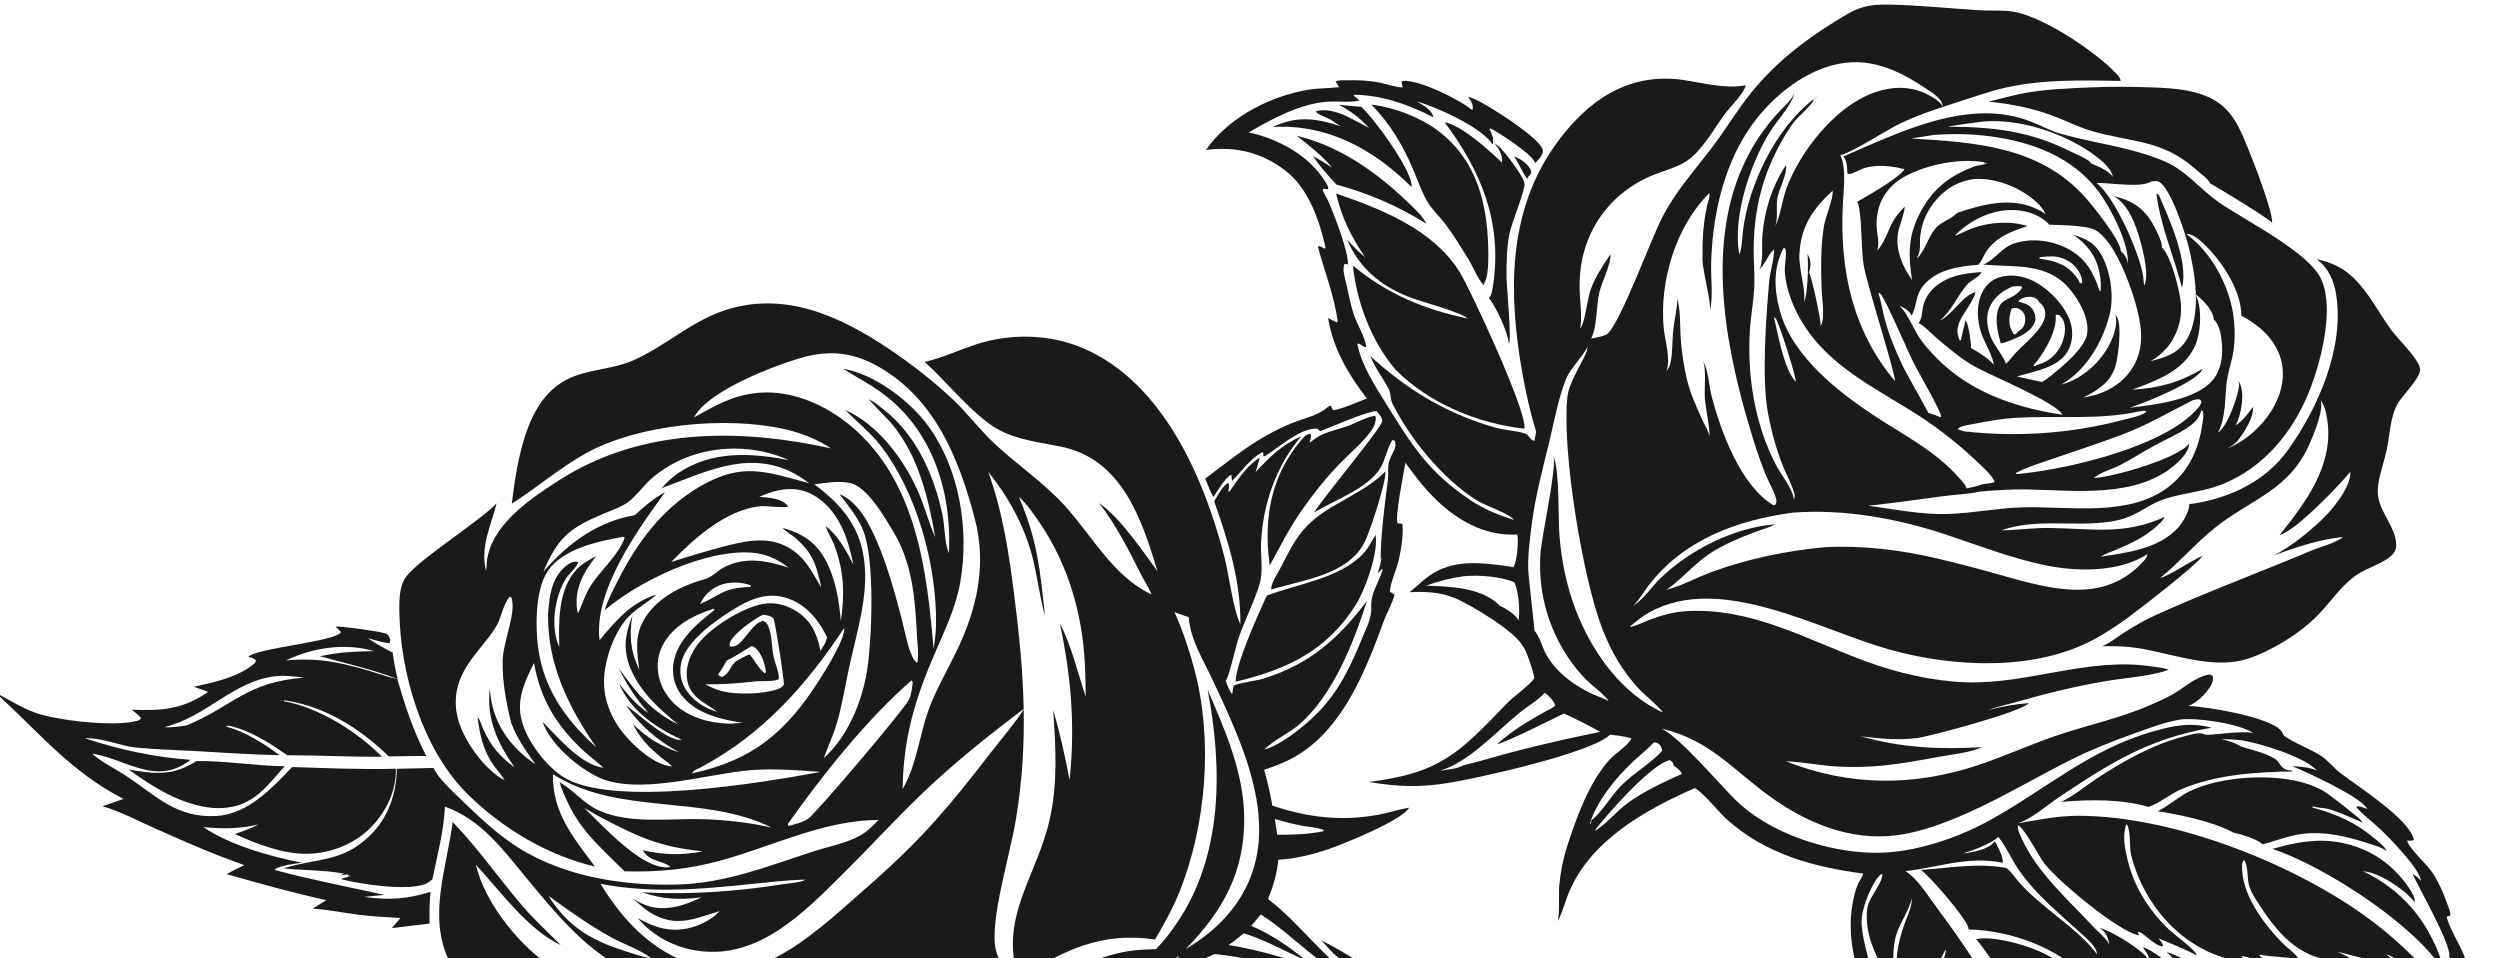 <svg width="634" height="243" viewBox="0 0 634 243" fill="none" xmlns="http://www.w3.org/2000/svg">
<path d="M363.501 29.753C357.454 26.575 350.372 24.103 343.461 24.018L343.289 24.284C343.767 24.654 344.351 25.024 344.689 25.526C342.013 26.078 339.128 25.58 336.406 25.807C329.568 26.377 322.496 30.162 316.698 33.576C324.104 35.233 331.707 39.219 335.907 45.791C336.248 46.325 336.604 46.873 336.847 47.459L336.817 47.841L336.822 48.016L335.668 47.865L335.418 48.254C335.833 49.275 336.458 50.126 336.895 51.122C338.343 54.417 341.985 63.788 341.831 67.056L341.023 66.905C340.261 68.117 341.15 70.784 341.453 72.12C342.03 74.664 342.502 77.328 343.34 79.8C344.23 82.424 346.131 85.306 346.468 87.994C345.604 88.134 344.81 86.847 344.218 87.188C345.351 92.751 348.477 97.491 351.421 102.234C358.032 112.872 362.178 119.699 372.987 126.892C376.397 129.161 380.059 130.643 383.953 131.854C382.49 130.053 376.812 128.34 374.502 126.883C365.926 121.473 357.593 111.346 353.121 102.34C352.542 101.179 352.751 99.847 352.211 98.748C350.808 95.88 348.676 93.384 347.567 90.368C356.97 98.877 366.699 104.828 378.965 108.37C381.504 109.104 384.312 109.186 386.754 109.938C387.754 110.246 388.008 111.587 389.123 111.808L389.572 109.464C388.043 104.565 386.939 99.513 386.043 94.462C382.56 74.742 382.232 54.128 394.233 37.035C402.071 25.876 412.713 18.209 426.825 20.274C432.148 21.053 437.31 22.584 442.72 21.636C442.326 23.622 439.115 26.714 437.833 28.383C434.983 32.085 432.688 36.549 429.204 39.698C426.187 42.422 422.244 43.107 418.607 44.643C416.235 45.644 413.971 47.008 411.94 48.586C404.374 54.455 400.514 63.101 400.587 72.617C400.611 76.021 401.252 79.704 400.786 83.067L400.74 83.366C401.966 81.959 402.52 75.762 403.402 73.39C404.61 70.129 406.474 67.358 408.421 64.497C408.599 67.03 406.202 71.46 405.582 74.171C404.746 77.831 405.123 82.51 403.524 85.871C404.767 85.57 406.342 85.37 407.474 84.796C407.53 84.748 407.585 84.702 407.641 84.653C411.107 81.503 418.541 60.988 421.54 55.122C424.909 48.533 429.876 43.088 434.307 37.222C437.756 32.656 440.693 27.664 444.323 23.238C450.283 15.967 457.382 10.341 465.366 5.454C467.509 4.143 469.745 2.665 472.159 1.917C474.556 1.174 477.203 1.106 479.698 1.175C487.097 1.38 494.523 2.13 501.912 2.598C505.214 2.807 508.684 2.424 511.899 3.233C519.371 5.115 531.504 13.148 536.792 18.773C537.273 19.287 537.698 19.804 537.813 20.517C528.087 20.358 518.149 20.087 508.597 22.231C504.598 23.128 500.647 24.55 496.742 25.798C491.744 27.395 486.888 28.973 482.122 31.207C478.325 32.985 470.007 38.571 466.725 39.347C468.3 42.663 467.495 48.452 467.328 52.069C466.561 68.532 469.777 83.819 480.575 96.658C480.68 94.619 473.431 72.243 472.567 66.919C471.971 63.259 472.215 53.656 471.017 51.165C474.044 49.349 481.007 45.585 482.997 42.918C479.962 42.091 475.922 41.668 472.887 42.591C471.982 42.867 469.613 44.214 468.853 44.14C468.718 44.127 468.613 44.02 468.495 43.959C468.488 42.641 468.408 40.71 467.467 39.685C481.781 33.521 499.418 24.626 515.094 30.859C517.567 31.843 520.009 33.181 522.566 33.908C531.383 36.412 540.185 37.25 548.762 40.837C554.252 43.133 557.69 47.721 562.41 51.091C569.039 55.825 585.736 63.881 588.787 71.071C592.055 78.768 588.456 92.38 585.398 99.779C581.239 109.843 574.104 118.44 563.901 122.678C559.083 124.678 554.085 124.909 549.229 126.461C543.474 128.299 542.154 131.41 534.406 132.404C525.506 133.548 516.275 131.447 507.538 134.484C511.575 134.445 515.595 133.846 519.661 133.889C530.243 134.002 538.795 135.816 548.898 131.098C548.699 131.89 547.905 132.516 547.33 133.077C544.387 135.946 540.579 137.753 536.831 139.337C535.504 139.898 533.981 140.364 532.779 141.16C539.579 140.158 547.581 139.15 552.44 133.725C553.604 132.426 555.28 129.644 555.185 127.835C555.649 127.795 556.109 127.745 556.568 127.67C565.664 126.182 574.498 121.998 580.026 114.392C587.843 103.64 594.65 88.075 592.421 74.541C591.86 71.127 590.414 67.832 587.547 65.777C591.111 66.466 594.051 67.811 596.723 70.348C600.753 74.174 603.167 79.22 606.407 83.651C608.288 86.221 613.008 90.549 613.726 93.391C614.228 95.376 609.344 100.276 608.236 102.059C606.101 105.5 606.073 110.558 605.198 114.44C604.509 117.499 603.258 120.772 603.011 123.897C602.582 129.329 607.672 133.261 607.672 138.221C607.672 139.37 607.257 140.215 606.404 140.964C603.976 143.091 600.395 143.928 597.695 145.766C593.804 148.414 591.188 152.508 587.962 155.848C584.806 159.112 580.901 161.844 576.926 164.004C573.892 165.652 570.513 167.208 567.078 167.748C558.948 169.028 549.96 165.569 541.966 164.323C538.987 163.859 536.12 163.841 533.11 163.895C535.016 163.102 536.775 161.662 538.506 160.539C541.185 158.803 543.916 157.223 546.825 155.91C559.798 150.059 573.241 145.083 586.359 139.545C588.46 138.658 592.55 137.654 594.166 136.182C587.948 136.827 582.27 138.797 576.424 140.919C580.695 139.003 587.38 133.514 590.55 129.994C592.738 127.57 596.228 123.018 596.047 119.642C592.908 123.465 582.231 134.548 578.093 135.714C584.593 127.585 591.536 118.433 590.313 107.349C590.094 105.363 589.658 103.049 588.474 101.42C589.421 103.774 586.885 109.788 585.896 112.127C580.702 124.441 571.053 126.348 561.63 133.912C556.732 137.844 552.656 142.661 547.776 146.608C550.531 145.793 555.311 142.394 558.443 141.016C557.997 142.612 541.767 155.114 539.342 156.856C536.918 158.601 534.396 160.263 531.794 161.733C516.518 170.359 495.394 169.302 479.025 164.685C461.179 159.65 436.296 145.234 418.266 155.298C416.433 156.321 414.866 157.624 413.27 158.975C413.333 158.967 413.399 158.96 413.462 158.951C415.019 158.711 416.552 157.876 418.015 157.303C420.997 156.139 424.233 155.21 427.438 155.004C444.201 153.925 458.396 162.344 473.553 167.852C481.331 170.679 490.124 172.715 498.411 173.022C514.366 173.613 529.707 166.533 545.735 169.02C547.058 169.225 548.741 169.351 549.978 169.843C546.041 171.4 538.841 171.932 534.344 172.682C526.373 174.011 518.744 175.892 510.987 178.126C508.632 178.804 506.434 179.204 504.124 180.103C504.18 180.087 504.236 180.069 504.295 180.054C507.381 179.202 511.314 178.545 514.515 178.298C512.875 180.486 489.601 186.695 486.295 187.152C481.561 187.806 476.646 187.3 471.933 186.727C482.279 189.68 491.956 190.102 502.657 189.474C499.47 190.907 495.199 191.288 491.775 191.921C482.265 193.677 475.141 194.975 465.297 194.347C461.193 194.085 457.03 193.179 452.944 193.082C469.17 199.472 485.54 199.473 501.985 193.922C508.426 191.747 514.651 188.928 521.082 186.696C529.056 183.927 537.207 182.313 544.996 178.928C546.926 178.089 548.891 177.248 550.737 176.227C553.754 174.556 556.972 171.437 560.442 171.057L561.104 171.363C561.362 172.449 561.094 173.186 560.508 174.129C559.275 176.113 557.168 178.145 555.001 179.031C559.648 179.175 575.08 181.755 578.299 185.097C578.699 185.513 578.957 186.037 579.197 186.556C582.144 188.637 585.649 189.77 588.655 191.72C590.432 192.869 591.783 194.684 593.459 195.986C597.827 199.371 611.075 207.699 612.176 212.984C611.591 213.322 611.11 213.195 610.458 213.163C610.758 214.927 615.165 218.99 616.408 220.673C618.3 223.232 619.732 226.635 620.773 229.628C621.017 230.332 621.63 231.567 621.33 232.219L620.498 232.452C620.846 234.891 623.908 239.621 624.891 242.357C626.434 246.667 632.816 272.887 631.579 275.461C630.746 269.977 622.191 260.62 617.756 257.346C615.321 255.545 609.692 251.639 606.616 252.041C606.355 252.075 606.107 252.13 605.857 252.194C604.352 252.57 599.673 250.448 597.911 250.065C598.287 250.75 598.548 251.283 598.621 252.068C598.085 252.519 597.782 252.47 597.103 252.413C595.458 252.274 593.828 251.823 592.159 251.682C590.606 251.551 579.873 251.251 579.065 251.613C579.11 252.265 579.434 252.742 579.751 253.301C578.142 254.309 568.022 251.802 565.824 251.322C565.458 251.242 564.009 250.777 563.713 250.855C563.326 250.956 563.076 251.809 562.612 251.703C560.623 251.245 558.854 249.685 556.823 249.55C556.405 250.464 557.042 251.719 556.61 252.421C553.573 250.85 546.599 246.633 543.916 245.704C542.756 245.302 541.568 245.231 540.356 245.205L540.004 245.47C540.99 250.341 545.421 261.554 544.554 265.846C544.536 265.933 544.519 266.02 544.501 266.107C544.491 266.159 544.474 266.21 544.46 266.261C543.693 265.061 542.533 264.603 541.248 264.141C543.927 267.145 543.16 279.6 542.927 283.673C542.815 285.647 542.896 288.529 542.157 290.371C541.788 290.126 541.443 289.905 541.042 289.713C539.914 293.331 539.74 297.242 538.667 300.909C537.597 304.556 536.343 308.149 534.838 311.639C533.218 315.388 526.37 328.872 523.524 330.792C525.001 327.588 522.308 318.981 521.106 315.717C518.459 308.524 513.122 298.519 506.458 294.33C506.35 295.214 505.922 296.324 505.214 296.915C505.145 296.973 505.072 297.024 505.002 297.078C504.866 295.336 498.742 286.528 497.314 285.212C497.22 285.126 497.046 285.011 496.951 284.945C496.586 285.896 495.798 287.333 494.917 287.884C494.283 285.022 490.584 280.406 489.218 277.276C488.48 275.579 487.605 271.722 486.271 270.618C486.055 271.897 485.344 272.649 484.338 273.375C484.212 273.465 484.087 273.552 483.958 273.639C484.038 273.057 484.017 272.561 483.787 272.011C482.687 269.367 481.028 266.965 479.924 264.292C479.032 262.132 478.419 258.683 477.071 256.853C476.872 256.581 476.643 256.338 476.402 256.103C476.13 257.019 475.371 258 474.518 258.469C474.445 258.507 474.375 258.542 474.302 258.578C474.295 258.493 474.288 258.408 474.281 258.322C474.068 256.252 473.183 254.245 472.647 252.241C470.522 244.316 468.415 237.781 469.756 229.486C470.041 227.729 470.477 225.811 471.184 224.18C471.591 223.247 472.288 222.545 472.487 221.53C459.81 219.886 447.458 216.49 437.773 207.643C435.732 205.779 431.991 201.068 429.817 199.86C417.13 205.439 402.97 213.309 397.619 226.945C396.769 229.105 396.187 231.641 394.996 233.629C395.581 232.266 395.247 226.378 395.438 224.425C395.78 220.971 396.407 217.749 397.487 214.447C399.869 207.151 402.924 198.584 408.094 192.732C409.651 190.969 412.737 189.247 413.755 187.235C411.978 186.722 410.163 186.529 408.338 186.298C403.534 191.015 374.704 197.379 367.096 198.591C363.906 199.098 360.749 199.374 357.52 199.342C354.016 199.307 350.592 198.888 347.144 198.301C365.125 196.043 369.786 191.241 382.041 178.501C384.162 176.298 387.276 174.366 389.102 172.023C389.13 171.019 387.029 164.842 386.399 164.167C386.322 164.086 386.242 164.011 386.165 163.933C384.643 160.342 372.816 153.233 368.842 151.633C365.142 150.145 361.363 149.968 357.444 150.189C359.175 148.863 360.666 147.285 362.449 146.029C368.427 141.824 375.244 142.633 382.09 143.547C382.657 143.623 383.201 143.724 383.755 143.871C384.716 142.531 385.11 137.475 384.828 135.783C384.814 135.701 384.8 135.62 384.782 135.539C377.509 136.005 370.925 132.731 365.581 128.005C362.056 124.889 359.14 121.166 356.406 117.356C356.026 119.864 353.667 131.195 354.441 132.745L354.789 132.74C355.085 132.739 355.336 132.761 355.625 132.836C356.022 135.706 355.183 140.523 354.364 143.326C353.755 145.409 352.706 147.64 352.48 149.791C352.473 149.855 352.431 149.928 352.466 149.984C352.469 149.993 352.821 150.267 352.877 150.311C353.128 150.499 353.392 150.651 353.664 150.808C353.034 153.184 351.724 155.316 350.881 157.62C346.31 170.103 340.583 184.872 328.421 191.894C325.944 193.324 323.3 194.336 320.584 195.211C321.459 198.223 322.094 201.228 322.678 204.306C331.628 207.314 340.175 208.337 349.529 206.623C352.142 206.144 354.73 205.252 357.332 204.824C355.758 207.972 340.436 214.167 336.804 215.377C332.758 216.724 328.464 217.808 324.189 218.016C323.796 221.663 322.946 224.61 321.58 228.008C329.943 234.376 335.79 243.312 344.687 248.999C334.975 245.803 328.2 237.25 319.755 231.911L317.315 234.799C322.45 236.979 327.001 240.121 331.314 243.643C325.998 241.317 320.992 238.402 315.421 236.681C314.165 237.702 312.927 238.759 311.582 239.662C317.681 240.533 332.5 244.28 337.556 247.979C334.96 247.844 331.979 246.769 329.412 246.171C322.378 244.532 315.198 242.617 307.993 241.946L304.189 243.682C310.165 245.714 315.994 247.271 322.26 248.106C332.66 249.493 343.732 249.39 353.654 252.992C346.79 253.555 339.95 254.117 333.059 254.079C359.771 267.578 387.447 276.131 417.235 279.352C423.125 279.989 429.026 280.44 434.934 280.857C440.818 281.273 446.737 281.417 452.432 283.107C464.367 286.648 476.019 294.142 486.41 300.869C488.741 302.378 498.213 308.073 498.669 310.557C498.871 311.641 498.954 312.049 499.832 312.694C500.989 312.161 502.058 307.65 502.692 306.345C502.898 305.92 502.814 305.699 502.772 305.242C501.738 306.491 500.337 307.942 498.954 308.792C497.596 306.696 494.022 304.457 492.005 302.935C480.401 294.179 464.255 283.455 450.046 280.047C445.883 279.048 441.522 278.949 437.272 278.644C432.123 278.274 426.978 277.86 421.843 277.365C395.916 274.864 369.723 268.655 346.961 255.62C355.197 256.819 365.299 260.866 373.6 263.097C392.711 268.233 412.605 270.927 432.381 271.255L432.479 271.375C431.601 270.693 429.274 270.919 428.093 270.836C420.102 270.276 411.901 269.413 403.997 268.088C386.635 265.179 369.204 260.144 353.295 252.529C350.821 251.344 348.311 250.014 346.129 248.333C344.915 247.398 343.541 245.337 342.19 244.888C341.432 244.635 341.087 244.304 340.575 243.696L340.386 243.467C338.434 242.413 336.622 240.158 335.139 238.516C341.109 241.475 346.692 245.351 352.619 248.46C362.139 253.453 372.938 257.031 383.281 259.87C398.204 263.967 413.479 265.894 428.856 267.321C436.561 268.037 445.033 267.733 452.495 269.824C465.15 273.37 482.652 284.887 493.315 292.779C496.394 295.058 505.883 301.498 506.956 304.633C507.858 307.268 506.59 310.845 505.302 313.149C504.476 314.622 503.682 315.904 501.947 316.364C500.355 316.786 499.303 316.598 497.913 315.744C494.029 313.364 490.58 309.991 486.915 307.26C479.123 301.45 470.306 296.069 461.402 292.162C446.211 285.493 429.504 286.495 413.319 284.697C397.678 282.96 382.055 280.07 367.069 275.194C355.751 271.51 344.744 267.061 334.033 261.865C329.383 259.609 324.887 256.661 320.165 254.649C316.56 253.112 312.585 252.942 308.954 251.471C307.517 250.889 306.101 250.23 304.794 249.39C303.432 248.515 301.983 246.808 300.452 246.372L300.14 246.661C301.436 248.796 304.077 250.592 305.73 252.6C311.638 259.778 314.446 268.407 316.077 277.428C310.375 267.297 303.957 263.343 293.784 258.205C288.953 268.702 281.783 275.678 272.018 281.731C274.766 295.073 271.411 301.789 265.703 313.57C264.64 315.765 264.302 318.333 262.993 320.389C261.926 320.026 261.934 318.945 260.727 319.101C255.416 324.099 251.576 331.627 245.482 335.9L245.239 335.746L245.556 332.954C238.761 339.408 231.406 342.402 224.668 347.913C225.162 346.34 225.457 344.851 225.648 343.214C221.938 345.152 218.217 346.906 214.268 348.311C206.508 351.073 200.558 352.301 193.514 357H191.391C192.052 355.634 192.871 354.326 193.631 353.012C182.064 356.38 169.493 357.534 157.723 354.595C168.706 350.707 175.253 345.837 183.834 338.243L177.976 338.296C180.853 335.762 188.177 325.895 188.583 322.167C187.254 321.9 185.165 321.724 184.264 320.634C186.871 318.6 188.469 314.674 190.315 311.969C192.176 309.24 194.16 306.586 196.078 303.897C194.439 303.224 192.978 302.51 191.62 301.356C200.264 297.929 201.443 285.973 209.944 282.454C210.921 282.049 211.668 282.042 212.655 282.441C212.582 283.326 210.087 285.785 209.431 286.595C206.353 290.403 203.051 295.01 200.916 299.432L200.777 299.724C211.937 292.347 223.896 292.745 236.668 291.426C234.331 293.649 231.745 295.67 229.335 297.822C224.507 302.132 219.73 306.641 215.156 311.221C208.169 318.216 201.872 325.982 195.284 333.349C192.287 336.7 188.626 339.641 185.899 343.193C191.619 340.21 200.515 330.204 205.399 325.297C210.153 320.521 214.927 315.78 219.883 311.214C222.045 317.386 222.769 326.135 219.887 332.176C216.155 339.996 202.771 344.294 195.278 347.389C195.88 344.966 196.344 342.489 197.007 340.087C194.826 341.873 192.61 343.59 190.257 345.145C188.292 346.445 185.593 347.745 183.938 349.372C187.725 348.389 190.697 346.639 193.859 344.402L192.599 349.714C193.314 348.071 193.963 346.001 195.15 344.652C194.907 345.959 194.178 347.322 193.667 348.555L201.922 345.71C200.512 346.662 199.144 347.652 197.783 348.671C211.022 343.432 223.809 340.932 234.797 331.164C233.924 332.544 232.687 333.98 232.008 335.436C234.931 333.535 236.681 329.912 237.643 326.678C231.82 334.55 221.407 338.185 212.722 341.922C216.187 339.639 219.584 337.103 221.413 333.245C224.64 326.44 222.874 317.485 220.403 310.717C224.078 307.041 240.179 292.172 244.348 290.88C249.423 289.307 254.823 289.527 259.807 287.304L260.103 287.17C251.672 288.906 243.206 289.937 234.629 290.641C223.138 291.584 215.82 290.543 204.985 295.689C208.609 289.824 212.296 286.605 218.565 283.688C229.191 286.404 243.436 286.245 254.195 284.242C278.918 279.639 286.398 260.816 299.068 242.417C286.953 249.445 281.812 261.538 271.678 270.466C260.605 280.221 248.56 281.22 234.364 281.449C227.311 281.563 220.376 281.484 213.332 281.022C217.718 278.5 222.387 276.782 226.708 274.044C243.228 263.581 264.703 246.417 283.28 241.791C286.574 240.971 289.783 240.764 293.166 240.703C295.124 238.721 296.867 236.408 298.435 234.109C310.191 216.861 310.036 194.742 306.266 174.932C310.674 185.19 315.385 195.813 315.529 207.17C315.706 221.096 310.158 230.959 300.716 240.669C304.513 238.36 307.932 235.827 310.898 232.494C327.165 214.216 316.433 191.417 307.516 172.424C305.257 167.612 301.765 161.915 301.468 156.512C300.256 156.135 299.059 155.674 297.861 155.253C299.891 159.785 301.539 164.688 302.831 169.487C307.692 187.531 305.968 209.205 298.99 226.48C297.323 230.607 295.145 234.412 292.928 238.257C279.317 236.224 269.505 241.003 258.375 248.266C253.086 232.869 263.134 222.004 266.276 207.471C268.245 198.361 267.751 189.318 267.076 180.109C268.853 185.954 270.086 191.791 271.237 197.78C272.714 184.163 271.641 171.442 268.77 158.106C271.833 163.92 273.233 170.482 275.339 176.662C275.296 173.882 275.273 171.089 275.125 168.311C274.442 155.516 270.905 143.264 263.693 132.607C262.161 130.344 260.426 127.835 258.389 126C263.144 137.139 263.769 144.617 265.015 156.277C263.835 151.956 263.247 147.553 262.29 143.189C260.385 134.491 256.211 126.604 250.634 119.706C254.403 130.23 255.891 140.531 257.283 151.552C259.745 171.039 260.88 188.196 257.65 207.693C256.155 216.714 252.031 229.759 252.227 238.268C252.332 242.783 254.59 245.796 257.637 248.877L252.595 252.176C242.62 248.916 223.853 253.648 213.105 254.738C207.035 255.353 200.93 255.586 194.848 256.05C190.652 256.37 186.478 256.954 182.284 257.275C189.995 254.649 199.263 253.563 207.376 252.977C209.929 252.793 220.808 252.441 222.23 251.51C218.667 251.806 214.974 251.387 211.4 251.254C207.105 251.095 202.846 251.286 198.58 251.808C178.974 254.203 163.892 260.988 144.001 253.409C140.199 251.96 137.186 249.485 133.534 247.928L133.28 247.822C139.443 256.44 150.387 259.658 159.936 262.676L174.974 267.278C163.552 266.362 152.153 264.676 140.727 263.605C161.799 270.371 174.452 272.322 196.252 267.202C201.224 266.034 206.361 264.988 211.11 263.081C225.188 257.429 235.528 252.902 251.115 253.248C247.128 256.22 242.78 258.761 238.719 261.65C232.157 266.318 225.691 271.347 218.859 275.611C208.264 282.223 189.58 291.046 177.044 291.173C174.057 291.203 171.159 290.525 168.346 289.572C162.966 287.75 157.724 285.118 152.679 282.514C148.688 280.455 144.465 277.745 140.074 276.768C136.028 275.868 132.182 276.533 128.173 276.046C126.034 275.786 124.091 274.993 122.753 273.243C119.42 268.884 121.54 261.575 120.432 256.414C119.414 251.664 116.013 248.013 113.932 243.736C108.416 232.397 113.296 220.152 114.801 208.471C121.103 214.958 126.271 222.418 132.114 229.303C135.252 233.001 138.775 236.272 142.225 239.666C134.004 235.908 126.72 225.854 120.67 219.269C123.047 229.391 132.259 240.553 140.958 245.935C152.044 252.792 160.988 252.307 173.25 249.375C168.655 248.795 164.35 248.237 160.027 246.461C149.389 242.088 140.605 231.245 133.443 222.587C127.462 215.358 121.993 207.827 112.832 204.58C112.574 210.739 110.895 216.959 109.646 222.991C109.3 223.325 108.922 223.612 108.508 223.858C104.472 226.25 91.304 224.22 86.645 222.991L86.627 222.773C87.4 222.61 88.146 222.451 88.887 222.167L88.631 221.858L88.643 222.693L88.246 221.779C87.595 221.765 87.042 221.864 86.409 222.018L86.178 222.075L87.249 221.567C82.366 220.62 76.907 220.75 71.909 220.226C80.251 217.515 86.665 218.857 93.791 211.919C98.44 207.392 100.551 201.355 100.629 194.969L109.933 194.749C110.944 196.888 113.375 199.359 115.102 201.021C119.494 205.243 124.106 209.833 129.056 213.366C141.168 222.012 156.895 224.659 171.514 224.325C183.875 224.043 194.463 219.751 206.038 215.993C209.909 214.736 214.255 213.94 217.859 212.035C219.87 210.972 221.243 209.554 222.793 207.932C209.079 207.973 196.063 214.542 183.071 218.147C174.717 220.465 167.012 221.214 158.393 220.966C150.334 213.002 145.711 209.344 141.865 198.341C145.485 200.369 147.923 203.736 151.852 205.519C159.785 209.12 170.033 207.46 178.535 207.754C184.312 207.953 190.03 208.602 195.673 209.865C178.33 201.273 157.012 207.002 140.232 196.344C140.082 206.216 145.338 212.238 150.878 219.76C138.886 216.92 127.566 210.177 118.768 201.572C107.13 190.189 101.426 170.642 101.262 154.704C101.235 152.168 101.322 149.187 102.553 146.917C104.852 142.678 120.958 132.757 125.942 127.658C124.476 133.307 121.721 138.925 123.275 144.799C123.387 143.548 123.441 142.246 123.696 141.018C125.468 132.489 134.99 126.116 141.931 121.696C162.662 108.49 187.461 108.583 210.752 113.713C207.089 111.304 203.08 109.742 198.813 108.795C183.969 105.498 161.811 107.556 148.431 115.039C141.955 118.66 136.076 123.73 129.792 127.74C130.677 120.412 131.948 112.106 135.215 105.448C136.903 102.008 139.292 98.924 142.588 96.895C147.98 93.574 154.598 93.961 160.328 91.495C168.471 87.992 175.025 81.672 183.54 78.784C198.82 73.6 213.12 80.149 225.751 88.694C231.397 92.513 236.747 96.674 241.703 101.363C245.328 104.793 248.347 108.818 251.967 112.26C257.782 117.792 264.446 122.151 269.913 128.122C276.777 135.62 282.225 146.064 291.782 150.626L292.041 150.747C291.333 149.027 290.19 147.325 289.345 145.645C286.148 139.288 283.099 133.269 278.758 127.591C284.118 131.336 289.672 139.59 293.54 144.87C289.553 131.592 284.5 116.4 269.01 113.253C263.557 112.145 257.874 111.577 252.94 108.8C246.984 105.448 239.919 96.658 234.499 91.782C238.828 90.806 242.899 88.888 247.097 87.475C255.855 84.526 265.826 84.613 274.395 88.189C294.733 96.675 305.265 120.966 310.429 140.917C311.74 145.982 312.536 153.65 314.437 158.099L314.556 158.372C314.683 147.454 311.532 137.332 307.911 127.153C308.707 125.78 310.11 123.105 311.505 122.451C311.843 123.043 311.581 124.012 311.499 124.673C311.923 124.764 312.244 124.02 312.492 123.662C314.384 120.93 316.606 117.776 319.507 116.049C319.156 117.278 318.818 118.511 318.422 119.726C321.934 115.927 325.162 112.734 329.991 110.657C323.586 118.161 320.211 127.998 319.798 137.824C319.675 140.73 320.22 143.899 319.743 146.742C319.125 150.42 315.393 157.796 314.01 162.068C313.425 163.876 311.602 171.945 310.832 172.636C311.193 173.763 311.643 174.734 312.215 175.769L312.531 175.93C312.609 175.363 312.589 174.124 313.079 173.8C313.909 173.252 318.829 172.593 320.37 172.113C332.154 168.443 339.359 162.023 346.669 152.381C343.301 162.892 338.153 176.09 329.714 183.537C327 185.931 323.005 187.653 320.601 190.088C324.845 189.018 331.01 183.973 334.066 180.872C339.694 175.161 342.608 168.774 345.593 161.463C346.584 159.036 347.879 156.704 347.751 154.008C347.571 150.219 349.721 147.775 350.675 144.371L350.379 144.384L349.411 145.459C349.724 143.967 350.306 142.838 350.309 141.257L350.118 141.953C350.201 135.043 351.093 128.587 351.961 121.764C352.145 120.311 351.88 118.777 352.204 117.341C352.431 116.35 352.971 115.369 353.41 114.459C353.877 113.503 354.061 112.776 353.709 111.765L353.166 111.566C352.208 112.498 351.138 116.934 350.194 118.501C346.88 123.996 338.584 126.678 333.241 129.986C335.517 126.231 350.414 108.459 350.529 106.822C350.595 105.901 349.599 104.853 349.052 104.199L348.794 104.457L348.784 104.21C344.092 105.348 339.293 107.629 334.776 109.359L334.166 108.764C329.834 107.976 322.059 115.419 320.414 115.788L320.362 114.761L319.958 114.741C316.802 116.604 314.975 119.465 312.428 121.979C312.377 121.448 312.32 120.918 312.254 120.388C310.755 121.031 308.686 124.653 307.707 126.057C306.904 124.576 306.296 122.934 305.624 121.386C310.849 117.535 315.69 113.445 321.421 110.301C323.417 109.206 325.484 108.176 327.593 107.317C330.571 106.104 334.093 105.477 336.57 103.358C336.937 103.045 337.082 102.953 337.56 102.881L337.893 103.823L338.35 104.034C341.158 103.395 343.944 102.089 346.63 101.046C341.956 94.994 337.996 88.283 336.815 80.625C337.531 81.07 338.257 81.421 339.022 81.767L339.248 81.453C338.357 74.971 335.92 68.92 334.243 62.668L334.471 62.34L335.918 63.062L336.152 62.758C334.596 55.91 331.893 47.949 326.222 43.471C320.14 38.669 313.505 37.064 305.842 38.022C306.115 37.611 306.401 37.213 306.703 36.824C312.568 29.286 322.37 24.371 331.662 22.777C334.285 22.327 336.915 22.429 339.54 22.103C339.397 21.584 339.018 21.16 338.704 20.731C339.411 20.226 340.622 20.376 341.496 20.355C344.335 20.287 347.205 20.398 349.992 20.978C351.832 21.36 353.838 22.108 355.702 22.177C355.643 21.662 355.528 21.18 355.399 20.679C355.597 20.584 355.636 20.548 355.89 20.528C359.941 20.209 370.312 25.327 373.37 27.934C373.398 27.839 373.433 27.745 373.454 27.648C373.722 26.553 372.883 25.365 372.297 24.514C374.043 25.019 375.558 25.881 377.112 26.803C379.853 28.431 390.506 35.06 391.269 38.058C391.269 38.163 391.279 38.268 391.276 38.373C391.237 39.468 390.028 40.667 389.273 41.362C389.266 41.315 389.266 41.268 389.252 41.223C388.715 39.236 380.184 33.627 378.021 32.587L377.711 32.709C378.32 33.863 378.913 35.15 378.575 36.479C378.561 36.535 378.543 36.59 378.529 36.645C375.924 32.361 364.08 27.009 359.339 25.744C360.025 26.104 360.687 26.529 361.324 26.974C362.3 27.657 363.285 28.526 363.501 29.753ZM455.045 23.738C454.275 26.67 451.126 30.044 449.408 32.62C444.138 40.521 439.223 54.989 441.107 64.56C441.814 62.944 441.773 60.38 442.003 58.575C443.514 46.61 450.321 32.601 459.943 25.122C459.922 25.219 459.904 25.318 459.88 25.414C459.584 26.566 455.748 29.826 454.829 31.105C452.352 34.553 450.349 38.317 448.712 42.229C445.939 48.862 444.73 56.237 444.723 63.406C444.72 66.279 444.984 69.167 444.908 72.035C444.8 75.945 444.013 79.851 443.769 83.762C443.048 95.27 444.995 107.483 450.318 117.796C451.634 120.342 454.515 123.773 454.933 126.526C454.944 126.599 454.958 126.671 454.968 126.744C455.08 126.26 455.181 125.709 455.055 125.217C454.463 122.922 453.063 120.464 452.167 118.224C450.443 113.894 449.22 109.385 448.363 104.807C446.719 96.003 447.865 80.401 448.691 71.119C448.855 69.261 450.133 64.559 449.886 63.245C448.325 64.71 447.722 66.843 446.165 68.364C447.238 66.38 446.733 62.251 446.918 59.932C447.416 53.555 449.363 47.194 452.93 41.858C453.31 43.965 451.251 47.773 450.788 49.991C450.286 52.382 451.084 55.384 450.07 57.587C450.039 57.652 450.004 57.714 449.973 57.778C450.022 57.688 450.07 57.599 450.116 57.508C451.655 54.488 451.896 50.77 453.104 47.584C456.71 38.097 465.649 26.749 475.545 23.379C479.948 21.879 484.522 21.792 488.741 23.909C490.214 24.647 491.866 25.619 492.761 27.043C492.447 25.296 491.016 24.215 489.626 23.258C482.596 18.421 475.145 14.444 466.307 16.186C457.013 18.017 448.391 25.38 443.295 33.123C436.795 43.002 434.168 55.55 433.938 67.244C433.865 70.792 434.492 75.452 433.621 78.838C434.025 76.575 431.806 69.069 431.754 65.795C431.681 61.16 431.911 56.604 432.935 52.069C433.116 51.265 433.625 49.988 433.527 49.211C433.517 49.135 433.503 49.058 433.492 48.982C424.954 57.372 420.816 71.371 421.91 83.089C422.213 86.328 423.784 91.141 422.596 94.141C422.923 93.635 423.38 93.031 423.536 92.445C424.209 89.922 424.031 86.499 424.317 83.841C424.595 81.238 425.285 78.523 425.372 75.923C425.383 75.562 425.233 75.203 425.073 74.886C425.1 74.965 425.128 75.044 425.156 75.123C426.316 78.323 425.982 82.798 426.257 86.221C426.518 89.519 427.009 92.878 427.765 96.099C428.594 99.635 430.183 103.095 431.663 106.405C432.266 107.756 433.318 109.321 433.569 110.757C433.506 107.618 432.67 104.35 432.371 101.205C432.12 98.556 432.869 93.484 431.768 91.263C431.858 91.439 431.942 91.616 432.033 91.794C433.308 94.323 433.37 97.819 434.098 100.591C436.439 109.516 441.47 123.288 449.833 128.181L450.676 127.665L450.21 128.312C450.349 127.803 450.607 127.234 450.478 126.723C449.914 124.489 448.457 122.131 447.597 119.947C445.967 115.822 444.619 111.558 443.375 107.303C436.997 85.513 432.43 59.147 443.884 38.362C445.681 35.101 447.834 32.125 450.272 29.315C451.725 27.638 453.954 25.822 454.972 23.881C454.996 23.834 455.02 23.786 455.045 23.738ZM464.757 48.363C459.713 52.978 456.644 57.476 456.327 64.542C456.16 68.352 458.009 73.498 457.494 76.5C458.5 74.906 458.636 66.556 458.385 64.458C459.228 65.793 459.267 67.127 458.908 68.641C458.849 68.886 458.838 68.904 458.762 69.106C459.417 70.064 461.883 81.337 461.705 82.682C462.9 80.85 462.068 75.991 461.98 73.69C461.782 68.496 461.688 62.54 462.538 57.39C462.97 54.769 464.907 50.713 464.757 48.363ZM476.019 63.52C477.938 61.735 478.788 58.345 480.105 56.061C480.892 54.694 481.931 53.551 483.014 52.413C483.178 53.438 481.596 57.544 481.345 59.027C480.617 63.281 482.443 67.58 484.892 71.009C483.975 65.038 483.815 60.396 486.539 54.768C489.755 48.124 494.318 44.446 501.264 42.013C502.187 41.93 502.919 41.782 503.797 41.473L503.556 41.229L503.239 41.653L503.246 41.157C496.993 40.049 488.894 41.687 483.334 44.617C478.078 47.386 475.476 52.173 475.967 58.122C476.103 59.763 476.663 61.707 476.106 63.294C476.078 63.37 476.05 63.445 476.019 63.52ZM495.743 59.795C495.812 59.773 495.882 59.751 495.952 59.728C497.335 59.26 498.571 58.485 499.937 57.975C504.277 56.357 509.687 55.914 514.181 57.33C510.032 58.704 506.03 60.147 503.549 64.047C502.919 65.036 502.532 66.433 501.616 67.166C496.669 67.539 491.235 68.334 487.811 72.351C485.675 74.856 486.201 77.513 484.787 80.04C484.171 78.713 482.913 78.087 481.659 77.483C481.729 77.551 481.795 77.619 481.864 77.689C484.219 80.136 485.32 83.823 487.403 86.542C496.373 98.255 508.973 103.019 523.071 105.196C521.385 101.992 505.037 95.331 500.811 92.962C497.241 90.959 494.092 88.264 490.991 85.607C489.65 84.457 488.107 82.726 486.543 81.934C486.585 81.885 486.626 81.838 486.661 81.787C487.508 80.634 487.393 78.949 487.72 77.589C488.831 72.984 493.304 70.384 497.666 69.582C499.272 69.287 500.912 69.088 502.543 69.018C501.898 70.303 499.857 71.055 498.857 72.185C496.3 75.076 494.973 78.891 491.89 81.311C495.328 79.732 497.561 75.005 500.965 74.082C500.79 75.941 497.718 79.603 496.91 81.671C496.23 83.408 496.23 84.603 496.976 86.314L497.314 86.307C497.544 84.581 498.146 82.924 498.463 81.204C498.505 81.257 498.554 81.305 498.592 81.362C499.202 82.267 499.979 87.213 499.818 88.275C501.344 88.978 504.619 91.154 505.573 92.486C505.632 90.81 503.18 86.619 502.518 84.666C501.358 81.242 501.093 77.298 502.772 73.993C503.678 72.216 505.117 70.951 507.019 70.335C509.865 69.415 513.098 69.962 515.717 71.296C519.57 73.256 523.698 77.476 525.036 81.659C525.785 84.002 525.67 86.594 524.53 88.794C522.207 93.281 515.895 94.135 511.471 95.479L517.769 96.868C518.455 96.57 519.009 96.153 519.598 95.692C522.454 93.452 528.937 88.223 529.334 84.436C529.742 80.537 527.377 76.367 524.98 73.435C519.27 66.453 511.049 67.858 502.981 67.088C505.862 65.905 507.486 62.899 510.607 61.802C514.885 60.299 520.005 60.884 524.022 62.889C528.819 65.284 530.857 68.898 532.469 73.789L532.692 73.889C532.874 72.448 532.738 70.801 532.469 69.371C531.644 64.948 529.341 62.031 525.774 59.52C528.714 60.483 530.926 61.357 532.619 64.135C535.228 68.423 536.221 75.124 534.967 79.917C533.145 86.872 529.083 93.884 522.723 97.551C523.008 97.467 523.294 97.381 523.573 97.288C528.418 95.698 532.786 91.712 535.04 87.189C536.103 85.059 537.183 81.97 536.413 79.619C536.59 79.911 536.768 80.204 536.925 80.51C538.134 82.861 537.211 90.565 536.388 93.133C535.113 97.106 531.794 99.03 528.317 100.829C529.425 100.628 530.526 100.403 531.606 100.083C535.653 98.888 539.255 96.232 541.272 92.484C544.104 87.227 542.92 81.534 541.331 76.113C539.907 71.25 535.981 60.867 531.383 58.355C528.979 57.077 522.482 57.114 519.65 56.982C519.521 56.762 519.563 56.797 519.392 56.632C516.759 54.117 513.073 53.138 509.517 53.269C504.504 53.454 499.164 56.115 495.743 59.795ZM213.815 93.52C221.837 94.849 230.935 101.776 235.601 108.296C243.353 119.129 245.762 134.191 243.609 147.164C242.526 153.686 239.908 159.135 237.307 165.141C232.074 177.227 229.103 186.823 228.9 200.118C232.472 194.012 233.113 186.539 235.531 179.933C237.343 174.985 240.024 170.368 242.342 165.645C247.696 154.732 250.345 143.436 247.202 131.508C243.207 116.346 237.165 101.287 222.967 93.085C216.716 89.474 210.768 88.689 203.757 90.596C196.768 92.496 180.042 98.905 176.218 105.481C176.138 105.619 176.115 105.677 176.043 105.832C181.58 102.767 185.934 100.15 192.447 99.606C200.979 98.893 209.59 102.782 215.996 108.211C232.354 122.075 235.081 144.504 236.753 164.565C237.094 162.46 237.353 160.397 237.382 158.262C237.586 143.37 232.481 124.655 223.173 112.837C220.6 109.57 217.297 106.986 214.413 104.009C222.908 107.773 229.643 117.045 233.126 125.365C234.623 128.94 235.596 132.708 237.167 136.246C235.492 126.541 232.994 116.051 226.722 108.186C224.75 105.713 222.335 103.637 220.297 101.218C221.66 101.852 223.026 103.001 224.211 103.938C232.435 110.443 236.875 120.508 239.017 130.557C239.642 133.488 239.469 137.47 240.591 140.146C240.611 140.194 240.633 140.241 240.655 140.288C240.888 135.073 240.536 129.843 239.402 124.741C237.152 114.627 231.941 105.603 223.458 99.496C220.398 97.293 216.999 95.539 213.815 93.52ZM540.771 98.811C547.557 98.424 552.649 97.019 558.516 93.568C558.498 93.626 558.491 93.687 558.467 93.742C557.081 96.897 543.446 102.382 540.067 103.409C546.215 102.685 556.586 101.496 560.916 96.653C563.166 94.136 563.696 90.828 563.501 87.555C563.382 85.539 562.999 82.403 561.386 80.988C561.379 80.802 561.386 80.599 561.344 80.415C560.905 78.445 558.404 75.706 556.746 74.63C556.896 74.923 557.039 75.219 557.157 75.527C558.446 78.901 558.115 84.507 556.638 87.759C553.743 94.131 546.811 96.532 540.771 98.811ZM212.909 125.326C217.536 127.138 220.373 132.691 222.261 137.013C225.035 143.367 226.876 150.163 228.639 156.858C229.354 159.572 229.823 162.421 230.769 165.06C231.108 166.004 231.682 167.635 232.62 168.112C233.098 166.131 232.641 163.274 232.538 161.213C232.066 151.756 231.423 142.794 226.374 134.508C224.188 130.923 219.892 123.495 215.723 122.525C212.84 121.855 209.445 122.447 206.536 122.817C213.194 127.852 217.897 133.14 219.105 141.755C220.397 150.96 217.24 160.392 215.331 169.302C214.318 174.032 213.553 178.921 212.176 183.553C211.28 186.57 209.952 189.324 208.897 192.262C215.115 186.74 218.82 177.483 219.986 169.424C221.14 161.455 221.863 142.075 218.941 134.614C217.588 131.159 215.111 128.266 212.909 125.326ZM209.437 133.46C212.551 135.76 214.645 139.791 216.426 143.146C215 136.535 212.964 129.919 206.961 125.965C204.033 124.038 200.77 123.65 197.376 124.36C195.689 124.712 194.109 125.324 192.532 126.004C194.929 126.196 198.14 126.299 199.807 128.3C199.843 128.343 199.877 128.389 199.911 128.434C198.636 128.923 194.354 128.193 192.545 128.402C184.025 129.386 175.967 136.586 170.206 142.531C174.279 141.21 178.358 139.998 182.491 138.878C188.306 137.338 194.532 135.656 200.093 138.933C204.305 141.416 205.905 145.06 208.292 149.02C206.982 143.218 206.237 140.349 201.606 136.325C200.667 135.509 199.209 134.821 198.481 133.861C203.257 135.259 206.746 137.296 209.231 141.803C211.888 146.623 212.757 152.089 213.238 157.496C214.254 150.703 214.044 144.843 211.619 138.362C211.008 136.729 209.911 135.089 209.437 133.46ZM152.056 162.35C156.162 157.418 160.098 152.698 166.496 150.801L166.283 150.987C164.268 152.726 161.91 154.022 159.966 155.847C156.135 159.443 153.698 166.121 153.241 171.323C152.751 176.897 154.894 182.222 158.47 186.427C161.244 189.69 166.037 193.953 170.394 194.387C169.735 193.555 168.649 192.893 167.817 192.209C164.756 189.695 162.301 187.28 160.526 183.651C164.022 187.023 167.565 189.301 172.209 190.783C166.634 187.663 162.418 184.181 158.786 178.896C161.841 181.039 169.29 188.012 172.882 187.671L171.982 187.601L172.841 187.576C166.338 184.546 159.918 180.267 157.037 173.414C159.241 176.165 161.482 178.974 164.506 180.857C161.478 177.426 158.902 173.656 156.974 169.506C161.356 175.697 165.085 180.326 171.993 183.718C167.17 179.779 162.527 175.647 160.01 169.797C157.903 164.896 158.471 160.921 160.386 156.141C159.473 161.149 159.931 165.279 162.122 169.874C161.567 165.496 160.895 161.49 163.171 157.406C166.337 151.722 172.655 148.573 178.669 146.896C180.691 146.333 181.998 144.656 183.86 143.737C189.17 141.117 194.664 142.187 199.987 143.981C197.185 141.825 194.462 140.485 190.885 140.175C179.133 139.155 162.128 147.253 153.37 154.744C154.077 152.206 155.461 149.682 156.644 147.339C161.599 137.525 168.015 128.838 177.675 123.272C188.253 117.177 194.196 119.585 205.185 122.538C203.661 121.391 202.047 120.318 200.314 119.512C189.031 114.266 178.335 119.94 167.782 123.805C169.032 122.377 170.469 120.998 172.047 119.941C180.559 114.242 190.468 114.829 200.04 116.683L199.355 116.384C191.34 112.975 181.742 112.879 173.674 116.174C170.308 117.548 166.594 119.844 164.073 122.46C162.559 124.03 161.12 125.958 159.371 127.261C157.667 128.53 155.497 129.268 153.548 130.078C144.788 133.717 141.604 135.976 137.799 144.967C144.084 137.754 151.413 132.313 161.016 130.624C163.447 128.382 165.749 126.394 168.665 124.81C161.611 134.528 150.506 149.889 152.056 162.35ZM177.544 153.196C183.183 150.705 183.12 149.152 190.396 148.829L190.398 148.409C187.75 147.548 184.916 147.426 182.314 148.513C180.31 149.35 178.361 151.176 177.544 153.196ZM209.725 161.582C209.505 161.116 209.277 160.656 209.029 160.204C206.836 156.212 203.607 152.824 199.121 151.543C195.009 150.368 191.224 151.54 187.618 153.595C182.688 156.404 174.317 162.103 172.848 167.707C172.223 170.091 172.535 172.51 173.791 174.637C175.488 177.511 178.758 179.72 181.968 180.528C178.926 178.314 175.272 176.958 174.357 172.877C173.672 169.821 174.68 166.834 176.329 164.267C179.359 159.55 187.862 154.275 193.363 153.178C196.486 152.555 199.679 153.455 202.292 155.211C205.895 157.631 207.282 160.971 208.059 165.065C208.697 164.009 209.59 162.826 209.725 161.582ZM393.913 115.588C395.585 119.64 395.093 130.542 395.456 135.482C395.923 141.906 397.215 148.34 399.486 154.371C403.485 164.979 411.041 175.845 421.669 180.673C421.439 179.868 416.608 175.761 415.65 174.73C411.403 170.154 408.55 165.151 406.307 159.353C401.416 146.724 396.069 114.526 397.476 100.773C397.943 96.221 402.534 90.365 402.555 88.128C402.555 88.063 402.548 87.998 402.545 87.932C402.099 89.553 398.19 93.451 397.128 96.149C395.208 101.034 394.268 106.3 393.049 111.388C391.31 118.66 389.349 125.711 388.423 133.161C387.959 136.886 387.423 140.81 387.569 144.564C387.656 146.843 389.203 159.391 389.095 159.891C390.342 161.156 391.035 163.841 391.861 165.477C394.17 170.054 398.765 173.556 403.266 175.74C404.732 176.451 406.31 176.914 407.746 177.683C407.801 177.713 407.857 177.744 407.913 177.774C407.498 176.693 403.294 173.447 402.21 172.334C397.211 167.203 393.62 160.616 391.847 153.684C390.753 149.419 390.37 144.919 390.649 140.528C390.941 135.942 394.947 118.213 393.913 115.588ZM137.619 183.047C141.514 187.019 147.202 193.878 153.046 194.722C151.501 193.213 149.619 191.918 148.016 190.428C141.112 184.007 137.091 177.431 135.423 168.14C133.286 172.428 131.192 176.719 132.064 181.666C133.027 187.125 137.953 193.747 142.526 196.835C154.736 205.08 193.703 198.427 208.092 195.757C202.125 195.329 196.181 194.83 190.201 195.331C179.053 196.266 161.33 201.994 151.248 196.887C146.237 194.349 139.406 188.527 137.619 183.047ZM379.686 188.697C383.34 185.365 387.569 182.867 391.861 180.462C392.568 180.067 393.944 179.506 394.418 178.859C394.01 177.714 392.76 176.345 391.739 175.689C390.056 177.604 387.357 179.125 385.354 180.754C379.599 185.435 372.339 193.427 365.153 195.452C366.88 195.166 369.591 195.007 371.082 194.079C375.415 193.089 379.675 191.722 383.981 190.603C391.199 188.726 398.438 187.089 405.746 185.628C405.147 185.066 397.57 181.263 396.567 180.975C393.815 182.267 381.779 188.382 379.686 188.697ZM129.662 183.432C128.399 178.338 127.33 172.737 127.476 167.467C127.614 162.526 131.066 155.229 129.662 151.465L129.264 151.33C127.502 153.344 127.178 156.659 125.772 158.967C123.316 162.997 119.7 166.197 117.504 170.471C115.364 174.637 114.989 178.92 116.466 183.378C118.159 188.49 123.091 195.382 127.993 197.881C127.301 196.596 126.133 195.427 125.28 194.227C122.548 190.387 121.683 186.469 121.105 181.875C121.832 182.699 122.074 183.87 122.527 184.862C124.56 189.311 126.619 191.69 130.486 194.628C126.131 188.261 123.399 182.584 124.193 174.626C124.303 175.666 124.414 176.715 124.604 177.744C125.88 184.681 130.101 189.966 135.802 193.846C133.385 190.441 131.195 187.355 129.662 183.432ZM613.952 223.379C613.674 220.322 605.829 212.348 603.558 210.208C601.596 208.357 599.381 206.747 597.58 204.737L597.897 204.457C598.733 204.515 599.527 204.871 600.311 205.152C599.06 202.239 584.844 195.736 581.28 194.295C583.224 194.411 585.84 194.532 587.579 195.46C584.896 192.068 572.499 188.213 568.019 187.693C566.476 187.514 564.915 187.478 563.361 187.443C565.162 187.88 566.754 188.361 568.367 189.29L567.737 189.158C570.064 189.937 576.428 191.28 577.766 193.234C578.494 194.294 578.971 195.07 580.309 195.291C580.629 195.343 580.946 195.38 581.267 195.416L581.357 195.627C571.763 195.814 562.233 196.397 553.245 200.117C550.361 201.31 547.762 203.685 544.846 204.632C537.799 202.578 529.902 202.753 522.653 203.355L522.914 203.234C525.886 201.834 528.662 199.492 531.4 197.663C538.196 193.121 546.041 188.736 553.994 186.72C555.273 186.396 557.495 185.657 558.742 186.095C558.892 186.148 559.035 186.218 559.185 186.275C560.205 186.674 568.102 185.169 571.384 185.902C568.074 183.52 556.757 181.845 552.719 182.511C548.804 183.157 544.951 184.706 541.213 186.019C535.723 187.946 530.39 190.099 525.171 192.689C511.687 199.383 493.36 211.333 478.276 212.063C467.624 212.579 457.731 208.314 449.196 202.229C439.453 195.283 433.806 187.743 421.453 184.787C421.54 184.837 421.631 184.886 421.721 184.937C426.696 187.79 435.628 198.372 439.961 202.698C448.482 211.207 463.127 216.053 475.002 216.263C479.353 216.34 483.679 215.711 487.891 214.644C493.834 213.14 499.529 210.846 504.887 207.867C519.124 199.948 530.177 189.901 546.285 185.418C551.367 184.003 555.596 183.11 560.832 184.553C544.986 187.283 535.204 193.43 522.085 202.217C518.842 204.387 515.442 207.556 511.739 208.803C516.787 207.935 521.782 206.89 526.927 206.883C550.434 206.856 580.239 218.428 599.248 231.898C609.135 238.904 618.763 248.68 625.141 259.045C625.664 257.086 621.964 245.298 621.156 242.575C621.491 239.179 613.618 225.586 611.81 221.611C612.702 222.119 613.28 222.612 613.952 223.379ZM404.377 210.681C406.648 209.706 410.271 205.467 412.591 203.781C416.792 200.726 421.77 198.401 426.494 196.282C426.215 195.322 425.233 194.738 424.463 194.189C424.456 194.158 424.456 194.126 424.446 194.095C424.226 193.328 424.136 193.191 423.491 192.776C418.896 193.589 407.338 206.739 404.377 210.681ZM163.004 215.614C168.267 216.845 172.945 216.924 178.257 215.905C167.142 214.771 161.632 212.16 151.856 207.006L148.191 204.914C152.764 209.315 162.891 220.56 169.492 219.946C169.761 219.921 169.763 219.91 169.982 219.842C168.15 218.152 164.762 218.699 163.004 215.614ZM182.475 231.06C176.506 232.838 171.816 235.235 165.685 231.882C163.778 230.838 162.194 229.373 160.578 227.938C164.136 230.22 167.392 230.822 171.58 229.904C173.832 229.41 175.824 228.52 177.914 227.577C172.422 228.232 168.107 228.13 162.862 226.287C175.016 226.95 186.772 226.096 198.781 224.204C200.332 223.959 202.99 223.853 204.319 223.083C199.612 223.144 194.946 223.743 190.268 224.219C177.37 225.534 165.18 226.62 152.297 224.14C158.489 234.3 166.577 242.481 178.492 245.368C186.254 247.249 193.413 245.046 200.033 240.955C207.611 236.271 214.223 229.9 220.936 224.078C234.005 212.525 240.771 204.48 251.327 190.777C254.171 187.085 257.277 183.608 259.769 179.657C250.598 186.603 241.775 193.61 233.471 201.604C226.793 208.032 220.518 214.915 213.931 221.449C203.987 231.315 192.513 243.26 177.163 241.151C171.182 240.33 165.633 237.463 161.725 232.827C166.139 235.332 170.246 236.577 175.332 235.217C177.8 234.556 180.772 233.023 182.475 231.06ZM547.135 237.701L547.417 238.003C547.936 238.681 548.438 239.122 548.549 239.983C546.606 240.195 543.202 235.98 542.147 236.33L542.436 237.175C537.517 236.518 521.74 223.3 518.501 219.038C516.947 216.996 513.634 210.378 511.788 209.263C511.46 210.156 512.408 212.014 512.808 212.878C516.759 221.455 524.705 228.38 531.038 235.194C532.083 236.319 534.316 238.145 534.894 239.481C534.626 237.601 534.072 236.489 532.536 235.319C535.688 236.189 543.362 240.879 545.055 243.589C545.038 242.09 544.083 241.412 543.425 240.197C546.167 241.042 549.19 243.968 551.772 245.438C551.813 244.183 551.287 243.261 550.458 242.363C550.131 242.01 549.786 241.685 549.406 241.389C553.182 242.571 557.415 245.614 561.118 246.19L561.386 246.01L561.086 245.446C562.793 245.614 570.527 247.941 572.136 248.656C571.833 247.111 570.377 245.92 569.133 245.071C568.959 244.951 568.789 244.85 568.6 244.746C572.561 245.191 576.515 245.832 580.333 246.991C579.709 245.587 578.33 244.986 577.017 244.369C579.479 244.992 586.102 247.656 588.167 247.026C588.063 246.524 587.798 246.427 587.411 246.107C588.965 246.185 590.669 246.898 592.243 247.173L591.944 246.957L592.208 246.891L591.665 246.081L591.898 245.847C594.891 246.16 597.918 246.402 600.868 247.006C600.611 246.018 599.597 245.339 598.83 244.742C602.704 245.75 611.517 247.363 614.308 250.107C614.224 249.807 614.141 249.499 613.98 249.227C612.73 247.073 607.679 242.623 605.202 242.057C606.417 243.097 609.072 244.913 609.643 246.348C607.717 245.959 605.655 244.846 603.732 244.256C600.137 243.152 596.434 242.331 592.8 241.356C594.257 242.079 596.995 243.174 597.726 244.602C594.156 243.641 590.48 243.822 586.917 242.529C580.734 240.285 576.484 234.952 573.049 229.594C571.92 227.837 570.677 226.105 570.245 224.025C569.935 222.554 570.064 219.066 569.06 218.079C568.897 218.346 568.667 218.653 568.621 218.974C568.611 219.062 568.618 219.151 568.611 219.24C568.189 226.427 573.934 234.121 578.696 239.019C579.953 240.315 581.995 241.685 582.956 243.154C582.984 243.199 583.012 243.245 583.04 243.291C579.828 242.616 576.4 242.75 573.129 242.106L573.028 242.358C573.561 242.834 574.369 243.377 574.679 244.016C572.432 243.961 570.541 242.536 568.398 242.484C568.747 242.928 569.043 243.326 569.28 243.841C567.977 244.152 565.636 243.354 564.33 242.971C552.346 239.465 543.557 228.951 540.492 217.014C539.886 214.645 540.492 211.062 539.374 209.006L539.154 209.213C538.283 212.158 538.799 214.725 539.457 217.66C541.035 224.673 544.944 230.923 550.159 235.827C551.455 237.043 556.52 240.74 556.962 241.991C557.004 242.101 557.032 242.214 557.067 242.326C555.743 241.395 549.236 238.702 547.417 238.003L547.135 237.701ZM493.409 240.793C489.772 247.363 488.441 254.229 489.563 261.703C489.835 263.526 490.632 265.753 490.315 267.565L490.274 267.818C490.239 268.011 490.197 268.204 490.155 268.396C490.392 265.055 482.356 256.61 481.255 249.632C480.405 244.258 481.164 239.257 483.024 234.197C483.787 232.118 484.888 229.96 484.839 227.719C484.115 231.211 481.509 234.331 480.656 237.943C479.618 242.342 480.589 246.622 479.837 250.793C479.645 249.411 478.68 247.892 478.029 246.659C475.329 241.545 472.957 236.768 473.487 230.764C473.758 227.68 476.953 224.862 477.423 221.753L477.019 221.698C474.866 223.432 472.462 229.713 472.173 232.485C472.149 232.721 472.138 232.957 472.125 233.193L472.111 233.418C471.94 236.389 473.664 242.865 474.601 245.713C475.176 247.462 475.97 247.361 476.28 249.692L476.587 249.994C476.789 249.071 477.217 247.901 476.918 246.986C477.343 247.468 477.698 247.983 477.942 248.582C479.513 252.435 480.283 256.542 481.997 260.369C482.673 261.879 484.129 263.854 483.948 265.543C483.934 265.655 483.913 265.765 483.895 265.876C484.397 263.54 484.164 262.082 483.136 259.937C486.619 262.495 493.008 274.836 493.75 279.122C493.823 279.542 493.823 279.96 493.788 280.384C494.402 278.971 494.182 277.899 493.621 276.498C493.325 275.767 493.001 275.044 492.642 274.341C494.119 275.46 494.353 277.058 495.569 278.21L495.774 278.166L495.562 276.578C497.126 277.389 504.455 286.868 506.883 289.117L507.214 288.482C509.558 289.407 510.764 293.648 512.864 295.144L513.105 294.629C515.783 295.252 518.692 301.671 520.8 303.687C520.824 303.235 520.859 302.707 520.695 302.281C520.389 301.498 519.671 300.683 519.211 299.972C517.759 297.715 516.201 294.798 515.745 292.138C515.216 289.049 517.981 283.522 516.769 281.291C516.818 283.546 515.533 286.089 515.038 288.315C514.717 289.753 514.616 291.265 514.376 292.724C513.944 292.611 513.512 292.52 513.143 292.258C513.07 292.205 513 292.143 512.923 292.096C511.366 291.165 510.607 289.025 509.377 287.726C508.161 286.441 506.312 285.553 505.458 283.98C498.641 271.429 508.05 264.165 506.942 259.316C506.639 262.055 502.818 267.935 501.933 271.833C500.992 275.981 502.64 278.792 502.159 282.036C502.145 282.108 502.132 282.179 502.118 282.251C501.916 280.746 497.815 275.71 496.739 274.008C496.53 274.239 496.318 274.464 496.102 274.688L494.945 271.116C494.771 271.713 494.663 272.334 494.534 272.942C493.74 271.949 493.29 270.593 492.806 269.425C490.106 262.886 489.573 255.552 491.141 248.645C491.524 246.948 493.677 241.94 493.409 240.793ZM508.782 220.114C509.935 220.94 510.962 222.499 511.899 223.583C517.525 230.094 527.202 235.62 531.811 242.022C531.72 239.967 528.718 237.603 527.223 236.234C522.026 231.472 516.477 226.951 512.352 221.173C510.339 218.353 508.89 214.944 506.817 212.254C504.664 214.106 500.487 215.583 497.777 216.469C500.097 216.167 504.33 215.458 505.782 213.441C505.824 213.387 505.845 213.324 505.876 213.265C506.594 214.6 508.067 217.333 507.918 218.817C499.132 216.988 491.657 219.964 483.206 220.923C486.292 222.797 488.894 227.119 491.047 230.012C498.063 239.449 504.974 249.635 510.105 260.247C512.972 266.176 515.236 272.367 517.689 278.473C519.849 283.848 522.266 288.967 523.642 294.622C525.551 302.456 526.607 310.394 525.952 318.442L526.513 318.229L526.098 318.809L526.088 318.808L526.126 318.586C527.673 317.963 528.829 314.968 529.432 313.5C529.543 313.232 529.547 313.033 529.508 312.751L529.731 312.107C530.362 308.565 532.48 304.825 533.574 301.353C534.849 297.297 539.064 278.131 537.447 274.055C538.524 275.911 538.963 277.244 538.451 279.352C538.576 279.054 538.698 278.756 538.809 278.452C539.931 275.352 536.127 253.716 534.584 250.454C534.699 250.511 534.81 250.569 534.922 250.633L535.092 250.737C536.43 251.529 537.433 252.918 538.44 254.086C538.534 253.413 538.371 252.94 538.113 252.328C537.36 250.536 535.138 245.553 533.372 244.819L533.87 245.657L533.762 245.95L532.24 245.163C532.832 246.086 533.612 247.03 533.734 248.143C532.894 247.488 532.037 247.268 531.027 246.992C531.654 247.764 532.288 248.538 532.877 249.342C534.229 251.188 534.608 252.944 534.253 255.21C534.215 253.467 530.379 249.317 529.09 247.953C521.716 240.166 509.726 235.971 499.205 235.701C499.223 235.51 499.237 235.462 499.181 235.25C498.474 232.615 489.514 222.365 487.152 220.607C494.642 220.113 501.264 218.777 508.782 220.114ZM139.178 227.236C139.541 227.982 140.071 228.686 140.561 229.354C145.317 235.842 150.978 238.785 158.487 241.184C160.698 241.89 162.971 242.709 165.265 243.069C162.349 240.797 158.028 239.413 154.745 237.57C149.345 234.539 144.172 230.889 139.178 227.236ZM296.288 253.121L295.976 253.975C296.59 255.535 303.533 258.641 305.241 259.593C305.023 259.323 304.8 259.06 304.563 258.807C302.899 257.036 298.681 253.188 296.288 253.121ZM297.896 249.703C297.804 250.126 297.751 250.549 297.693 250.978C299.472 252.681 301.471 254.161 303.277 255.848C305.064 257.518 306.648 259.376 308.429 261.053C307.357 257.869 302.092 251.139 299.009 249.648C298.503 249.403 298.401 249.53 297.896 249.703ZM248.795 329.467C250.838 326.671 252.853 323.852 254.711 320.928C257.456 316.607 259.937 310.565 263.825 307.28C263.45 308.946 263.131 310.359 263.217 312.087C263.832 311.382 264.048 309.906 264.443 308.983C267.159 302.624 269.863 295.923 269.395 288.864C269.284 287.204 268.961 285.557 268.612 283.932C267.999 293.645 268.149 299.839 261.758 307.915L262.727 302.788C261.422 305.352 260.362 308.03 258.974 310.551C256.402 315.221 253.476 319.65 250.963 324.366C252.018 320.661 252.541 316.936 253.238 313.159C250.579 317.478 248.26 322.324 244.137 325.501C249.003 317.319 248.545 308.43 246.291 299.45C245.511 296.343 244.515 293.209 243.098 290.331C245.477 301.319 249.129 314.868 242.554 325.117C239.85 329.332 235.556 331.852 232.682 335.766C238.756 334.168 247.262 325.145 250.937 320.241L248.795 329.467ZM196.135 312.161C198.813 307.785 202.238 303.855 205.03 299.531C202.657 301.814 192.753 313.378 192.456 316.08C192.45 316.139 192.46 316.199 192.461 316.259C193.876 316.116 195.48 314.744 196.703 313.989C193.899 319.16 191.754 324.539 189.352 329.892C191.92 328.895 196.211 325.959 198.675 324.324C196.487 324.529 194.242 325.811 192.267 326.715C193.723 322.007 195.948 317.152 198.516 312.951C200.714 311.908 203.187 310.951 205.556 310.387C207.317 309.968 209.231 309.837 210.907 309.149C207.611 308.174 199.266 311.098 196.135 312.161ZM502.818 30.835C499.857 31.239 496.868 31.579 493.928 32.112C505.713 32.212 514.731 33.189 525.394 38.552C526.774 39.245 529.15 40.125 530.177 41.209C530.257 41.291 530.31 41.395 530.376 41.488C532.027 42.142 534.852 43.319 535.824 44.876C535.382 42.437 532.281 40.114 530.299 38.74C522.841 33.566 511.945 30.008 502.818 30.835ZM490.228 34.243L484.672 35.129C500.85 36.074 517.354 37.11 528.888 50.135C530.871 52.372 537.775 60.949 537.841 63.654C538.667 64.388 539.551 65.672 539.593 66.823C539.607 67.126 539.604 67.069 539.576 67.32C540.279 62.333 535.221 52.582 532.187 48.563C525.569 39.798 515.47 36.039 504.887 34.592C500.027 33.928 495.116 33.864 490.228 34.243ZM500.714 45.4C496.425 45.944 493.026 48.04 490.375 51.468C488.33 54.112 487.01 57.433 486.919 60.794C486.884 62.138 487.03 63.43 486.48 64.688C486.355 64.98 486.236 65.273 486.104 65.563C488.333 63.482 488.852 60.223 490.859 57.898C492.325 56.196 494.907 55.549 496.314 53.991C502.839 51.804 510.07 49.838 516.63 53.06C517.337 53.408 518.163 53.739 518.678 54.352C518.239 52.388 515.059 49.999 513.456 48.978C509.802 46.643 505.082 45.113 500.714 45.4ZM545.595 46.019C543.035 47.738 534.953 46.31 531.658 46.396C536.319 49.904 542.718 64.412 543.512 70.159C543.617 70.916 543.693 71.675 543.756 72.435C545.087 70.045 543.544 63.782 542.809 61.182C541.624 57.009 539.945 52.055 536.026 49.706C540.471 50.805 543.383 52.485 545.804 56.554C546.536 57.777 548.473 61.416 548.243 62.756C550.531 64.711 552.834 73.835 553.081 77.01C553.395 81.024 552.148 85.155 549.497 88.211C548.333 89.551 546.905 90.795 545.31 91.591C549.02 90.711 552.343 89.659 554.475 86.225C558.411 79.883 556.711 69.41 555.032 62.55C554.203 59.171 550.507 47.677 547.466 46.072C547.003 45.828 546.125 45.961 545.595 46.019ZM554.447 59.344C560.585 63.777 565.1 71.963 566.287 79.374C566.862 82.968 566.901 87.014 566.113 90.57C565.664 92.588 565.002 94.586 564.73 96.637C564.166 100.888 564.556 105.804 562.49 109.687C564.915 108.031 567.235 101.25 567.761 98.38C567.876 97.742 567.858 97.214 567.674 96.587C569.133 98.897 568.66 102.331 568.067 104.887C567.838 105.896 567.454 106.886 567.012 107.822C568.9 106.649 570.213 104.737 571.509 102.972L571.356 103.349C571.575 105.92 568.921 110.005 567.378 111.856C566.664 112.712 565.775 113.213 564.81 113.742C570.137 111.661 575.153 106.725 577.452 101.525C579.124 97.74 579.514 93.583 577.95 89.694C576.184 85.297 572.505 82.196 568.402 80.048C568.416 73.932 563.793 66.767 559.637 62.593C558.474 61.425 556.339 59.314 554.625 59.333C554.565 59.334 554.506 59.34 554.447 59.344ZM452.401 62.753C449.576 67.877 449.896 73.617 451.467 79.132C454.717 90.55 466.418 99.624 475.887 105.793C483.199 110.556 490.726 114.346 496.641 121C497.255 121.691 498.589 122.962 498.707 123.848C500.073 123.557 501.522 123.339 502.804 122.779C503.748 122.659 504.758 122.604 505.664 122.311L505.615 122.303L505.852 122.106C504.786 120.073 502.759 118.379 501.107 116.819C496.749 112.704 491.758 108.752 486.727 105.488C478.022 99.843 468.32 95.204 461.263 87.395C456.86 82.528 453.254 75.924 452.655 69.289C452.484 67.39 453.066 65.384 452.871 63.519C452.836 63.171 452.655 62.977 452.401 62.753ZM517.351 65.233L517.121 65.573C520.904 66.107 524.064 66.917 526.513 70.176C526.871 70.65 527.335 71.248 527.425 71.84L528.024 71.793C528.157 70.459 527.359 68.904 526.516 67.897C525.147 66.262 523.053 65.215 520.939 65.047C519.734 64.952 518.546 65.085 517.351 65.233ZM510.349 72.67C507.754 73.789 505.563 75.432 504.472 78.149C503.459 80.685 504.044 83.659 505.127 86.074C505.803 87.575 508.614 91.177 508.687 92.271C509.677 91.396 510.36 90.364 511.255 89.412C513.54 86.985 518.295 83.385 518.671 79.953C518.769 79.042 518.476 78.028 517.884 77.323C517.678 77.081 517.417 76.883 517.163 76.7C516.811 76.032 516.602 75.721 515.836 75.447C514.857 75.094 513.498 75.281 512.596 75.79C512.199 76.015 512.018 76.063 511.847 76.496C513.376 76.911 514.738 77.202 515.595 78.668C516.114 79.557 516.358 80.624 516.034 81.626C515.449 83.432 513.568 84.67 511.938 85.43C510.589 86.058 508.872 86.813 507.416 87.097C506.576 84.223 505.629 80.309 507.148 77.492C508.217 75.506 511.07 75.795 512.836 72.927L512.568 72.584C511.805 72.551 511.105 72.553 510.349 72.67ZM476.329 74.219L476.392 74.402C477.116 76.64 477.433 79.027 478.064 81.301C479.147 85.215 480.788 89.096 482.505 92.772C483.171 94.201 488.978 104.417 488.992 104.664C490.072 105.029 491.144 105.394 492.2 105.83C492.21 105.713 492.221 105.596 492.228 105.478C492.263 104.408 486.376 94.11 485.505 92.423C483.843 89.199 478.409 76.383 476.994 74.636C476.785 74.38 476.625 74.32 476.329 74.219ZM510.13 78.248C509.527 80.12 509.241 82.093 510.192 83.908C510.342 84.193 510.509 84.467 510.684 84.739L511.217 84.775L511.683 84.138C512.624 83.591 513.233 83.032 513.495 81.922C513.718 80.989 513.603 79.921 513.024 79.133C512.652 78.626 512.105 78.374 511.551 78.116C511.053 78.115 510.617 78.122 510.13 78.248ZM521.312 79.797C521.733 83.64 518.814 88.772 516.501 91.68C516.236 92.015 515.961 92.342 515.686 92.668L515.923 92.899L516.731 92.501C519.284 91.799 521.165 90.297 522.458 87.979C523.478 86.151 524.064 83.629 523.398 81.583C523.172 80.895 522.695 80.387 522.21 79.871L521.312 79.797ZM449.827 80.415C451.021 84.893 452.258 93.391 455.418 96.848C455.501 95.478 451.105 81.632 450.339 80.829C450.102 80.585 450.112 80.612 449.827 80.415ZM556.102 101.491C550.047 104.541 544.387 107.893 538.001 110.283C532.288 112.42 526.467 114.31 520.702 116.311C517.598 117.389 514.174 118.391 511.265 119.92L511.21 120.189L512.411 120.137C524.583 118.925 549.612 113.174 557.669 103.161C557.969 102.791 558.174 102.419 558.303 101.961C558.157 101.633 558.185 101.432 557.822 101.308C557.335 101.139 556.603 101.381 556.102 101.491ZM558.279 103.97C557.774 106.27 556.21 107.515 554.304 108.736C551.747 110.374 548.891 111.624 546.222 113.075C543.38 114.622 540.649 116.39 537.785 117.892C535.88 118.89 532.459 119.812 531.034 121.244C535.981 120.94 551.876 116.418 555.13 112.592C555.151 112.565 555.172 112.536 555.192 112.509C555.126 114.356 553.346 116.296 552.04 117.483C542.119 126.513 526.189 124.337 514.021 124.117C510.067 124.046 506.131 124.316 502.194 124.661C499.101 125.298 495.816 125.43 492.681 125.844C486.382 126.678 480.112 127.586 473.793 128.259C480.464 129.139 487.138 130.542 493.893 130.345C500.254 130.161 506.549 128.833 512.923 128.661C524.806 128.34 539.914 131.24 550.03 123.41C555.579 119.118 557.906 112.951 558.707 106.193C558.791 105.497 558.819 104.982 558.61 104.307L558.279 103.97ZM542.749 104.28C532.567 106.591 521.838 105.358 511.499 105.938C507.918 106.138 504.497 106.719 500.985 107.422C499.592 107.701 497.909 107.824 496.683 108.557L496.575 108.905L498.094 109.397C511.596 110.883 525.14 109.978 538.29 106.512C539.952 106.074 542.969 105.553 544.289 104.442C544.324 104.411 544.359 104.378 544.394 104.346C543.874 104.051 543.317 104.208 542.749 104.28ZM454.662 130.001C440.463 131.934 426.884 136.86 417.907 148.704C416.723 150.268 415.636 152.307 414.155 153.578C414.239 153.529 414.319 153.482 414.403 153.432C416.98 151.848 418.914 148.7 421.119 146.594C428.668 139.389 439.731 133.779 450.192 132.962C450.137 132.992 450.081 133.023 450.022 133.052C448.475 133.853 446.702 134.308 445.068 134.924C441.166 136.393 437.213 138.048 433.698 140.322C429.626 142.958 425.731 147.659 422.512 149.58C426.536 148.583 430.326 146.427 434.224 145.006C443.431 141.65 452.996 139.689 462.733 138.77C472.393 138.253 482.018 139.461 491.42 141.664C496.951 142.961 502.449 144.443 507.918 145.982C520.284 149.458 533.776 153.309 543.711 142.195C544.188 141.663 544.533 141.235 544.596 140.498C537.503 145.185 526.784 145.015 518.811 143.379C510.144 141.6 501.755 138.314 493.377 135.535C481.056 131.45 467.634 129.034 454.662 130.001ZM157.981 136.14C151.641 137.304 142.893 139.068 138.971 144.74C135.497 149.764 135.678 160.448 136.806 166.299C138.636 175.789 144.097 183.138 151.173 189.462C144.171 179.295 138.861 168.558 138.986 155.89C139.277 151.454 139.754 146.741 143.376 143.651C144.146 142.994 145.175 142.361 146.219 142.468C146.391 142.486 146.467 142.504 146.625 142.535C146.432 143.673 144.313 145.514 143.598 146.624C140.632 151.226 139.509 158.985 141.836 164.103C141.685 157.547 141.487 149.498 146.281 144.368C147.668 142.883 149.385 142.007 151.152 141.065C148.089 144.955 145.691 149.144 146.324 154.334C146.374 154.736 146.392 155.147 146.624 155.491C147.724 153.006 148.45 150.611 149.956 148.305C152.483 144.435 156.924 140.721 158.421 136.34C158.297 136.273 158.121 136.142 157.981 136.14ZM371.36 146.114C367.967 146.557 364.895 147.35 361.683 148.517C367.654 148.756 375.363 148.914 380.006 153.27C380.121 153.377 380.149 153.434 380.226 153.553C381.577 154.163 384.423 155.84 385.023 157.241C385.047 157.299 385.057 157.363 385.075 157.424C385.549 155.329 385.113 149.502 383.988 147.608C380.208 146.179 375.37 145.786 371.36 146.114ZM181.005 154.361C175.897 155.999 170.643 158.671 168.051 163.638C166.543 166.529 166.429 169.844 167.46 172.913C168.721 176.666 171.51 179.521 175.026 181.247C178.272 182.839 181.661 183.434 185.236 183.532L188.34 183.291C182.767 182.47 176.196 180.922 172.667 176.082C170.998 173.793 170.348 170.919 170.808 168.128C171.778 162.229 176.811 158.124 181.233 154.67L181.005 154.361ZM193.462 155.903C191.377 156.871 185.792 160.798 185.1 163C185.025 163.243 185.032 163.313 185.001 163.587L185.23 163.968C186.144 164.035 186.704 163.832 187.419 163.234C189.313 161.654 191.012 158.03 193.471 157.45C194.248 157.771 194.479 157.974 194.831 158.79C195.849 161.152 195.664 164.322 196.254 166.861C196.575 168.247 197.785 171.051 197.451 172.29C195.754 172.963 193.206 172.586 191.32 172.83C187.136 173.305 183.053 173.59 178.838 173.56C180.221 174.219 181.624 174.922 183.116 175.29C186.849 176.213 193.482 176.08 197.213 174.771C197.882 174.537 198.459 174.243 198.793 173.591C198.85 172.221 196.651 157.926 196.157 156.83C195.288 156.078 194.563 156.025 193.462 155.903ZM214.108 159.238C204.472 173.769 193.387 186.255 177.806 194.547C177.139 194.902 175.665 195.453 175.516 196.132C191.003 192.747 199.339 185.667 207.791 172.438C209.399 169.922 214.337 161.982 214.108 159.238ZM190.649 163.823C188.562 165.003 186.509 166.507 184.332 167.483C183.624 168.655 182.956 169.982 182.1 171.046C182.464 171.519 182.554 171.492 183.108 171.64C185.072 170.955 185.129 168.685 186.839 167.571C187.905 167 188.969 166.373 190.102 165.949C191.331 167.357 192.449 169.655 193.909 170.715L194.209 170.509C194.141 168.565 193.125 165.753 191.664 164.404C191.368 164.131 191.02 163.966 190.649 163.823ZM231.154 172.551C219.819 182.424 208.465 196.672 199.789 208.976C199.859 209.189 199.853 209.337 200.041 209.468C201.557 208.977 203.728 208.527 205.004 207.585C207.18 205.978 229.013 180.292 230.51 177.442C231.173 176.178 231.269 174.371 231.469 172.956L231.154 172.551ZM419.422 188.26L419.273 188.423C417.562 190.252 415.528 191.804 413.716 193.54C409.564 197.518 404.938 203.229 403.214 208.799L403.328 209.074C403.426 208.754 403.555 208.434 403.565 208.099C406.492 205.669 408.55 201.79 411.316 199.046C414.455 195.934 418.659 193.586 421.565 190.352C421.439 189.675 421.171 189.071 420.614 188.632C420.293 188.378 419.823 188.268 419.422 188.26ZM323.31 207.708L323.906 211.703C327.905 211.712 331.627 211.581 335.556 210.833L335.718 210.483C333.973 209.786 331.847 209.736 330.001 209.375C327.761 208.937 325.503 208.331 323.31 207.708ZM520.068 300.133C522.172 303.255 524.21 311.912 525.224 315.846L525.346 315.63C526.628 312.206 524.147 306.619 522.688 303.431C522.207 302.381 521.563 300.663 520.434 300.225C520.242 300.15 520.242 300.158 520.068 300.133Z" fill="#1A1A1A"/>
<path d="M504.305 25.769C507.426 25.033 510.446 24.128 513.616 23.568C519.141 22.593 524.788 22.396 530.382 22.158C535.305 21.933 540.349 21.986 545.274 22.149C551.903 22.369 560.051 22.794 564.848 28.022C566.162 29.454 567.175 31.127 568.032 32.863C569.84 36.518 576.389 53.09 576.222 56.534C575.877 55.72 561.898 47.233 560.414 46.458C560.361 46.273 560.361 46.236 560.236 46.052C559.532 45.022 557.916 43.902 556.962 43.049C548.089 35.123 540.349 36.253 529.919 33.059C526.798 32.105 523.826 30.582 520.775 29.426C515.435 27.403 509.965 26.351 504.305 25.769Z" fill="#1A1A1A"/>
<path d="M459.942 25.122L461.113 24.455C460.705 24.796 460.447 24.961 459.942 25.122Z" fill="#1A1A1A"/>
<path d="M357.952 47.419C348.815 38.323 337.716 32 324.584 32.119C323.967 32.125 323.353 32.153 322.737 32.2C328.988 29.317 333.649 29.948 339.959 32.007L337.311 30.256C336.596 29.917 333.917 28.921 333.679 28.257C335.962 27.436 339.193 28.385 341.299 29.387C343.283 30.331 345.218 31.408 347.167 32.425C344.822 29.888 342.562 28.161 339.502 26.561C341.394 26.743 343.296 26.976 345.195 27.066C348.846 30.454 357.447 42.43 357.977 46.805C358.001 47.002 357.977 47.223 357.952 47.419Z" fill="#1A1A1A"/>
<path d="M376.401 71.755L376.391 72.352C375.119 71.541 373.465 67.488 372.521 65.954C370.633 62.897 368.734 59.707 366.557 56.85C365.014 54.825 363.06 53.076 361.805 50.842C360.478 48.481 359.566 45.762 358.507 43.266C355.817 36.925 352.619 31.465 347.787 26.531C353.72 27.238 360.743 29.948 365.418 33.718C372.921 39.767 376.06 47.979 377.077 57.383C377.359 60.014 378.011 69.751 376.401 71.755Z" fill="#1A1A1A"/>
<path d="M366.357 30.998C370.844 31.894 377.571 38.067 380.884 41.217C380.894 41.138 380.908 41.06 380.919 40.982C381.103 39.347 379.985 37.483 378.961 36.314C379.344 36.558 379.748 36.811 380.089 37.111C381.587 38.424 386.478 44.811 386.614 46.623C386.886 47.887 383.367 56.573 382.838 59.077C382.072 62.687 382.026 66.753 382.061 70.434C382.086 73.241 383.413 85.645 382.65 87.274C382.545 84.546 379.382 77.754 377.595 75.584C378.351 74.74 378.501 73.34 378.661 72.256C380.992 56.349 375.644 43.462 366.357 30.998Z" fill="#1A1A1A"/>
<path d="M332.948 39.592C334.64 40.486 336.247 41.493 337.864 42.513C335.159 39.397 332.085 36.943 328.833 34.435C339.507 36.992 348.686 43.345 356.556 50.844C358.081 52.299 360.527 54.474 361.516 56.341C361.603 56.503 361.603 56.539 361.641 56.695C354.535 52.222 347.033 49.014 338.928 46.814C336.862 44.608 334.641 42.091 332.948 39.592Z" fill="#1A1A1A"/>
<path d="M383.957 39.668C385.347 40.073 387.27 41.454 388.001 42.722C388.214 43.092 388.284 43.427 388.336 43.844C388.057 44.237 387.803 44.622 387.441 44.943L387.305 45.414C385.988 43.616 385.242 41.48 383.957 39.668Z" fill="#1A1A1A"/>
<path d="M553.349 72.983C551.36 65.028 547.838 57.258 546.884 49.117L547.462 49.389C550.026 55.379 555.105 66.27 553.349 72.983Z" fill="#1A1A1A"/>
<path d="M346.164 65.199C342.57 59.788 340.338 55.446 338.838 49.086C350.421 53.026 363.62 58.294 370.256 69.136C372.907 73.466 387.51 104.787 386.576 108.721C374.691 107.37 362.394 102.31 353.897 93.726C347.846 86.658 344.007 76.582 343.109 67.364C351.898 74.618 361.098 78.439 372.193 80.779C370.698 79.216 359.969 76.381 357.325 75.327C350.038 72.425 344.773 68.064 341.629 60.762C343.067 62.369 344.492 63.833 346.164 65.199Z" fill="#1A1A1A"/>
<path d="M332.068 112.313C333.146 111.502 334.35 110.603 335.584 110.065C337.462 109.247 339.662 108.798 341.61 108.101C343.914 107.277 346.264 105.816 348.672 105.436L348.93 105.923C348.836 107.079 348.55 108.114 347.875 109.075C345.732 112.129 342.379 114.877 339.772 117.568C336.228 121.225 333.125 125.134 330.205 129.303C327.083 133.694 324.588 138.719 321.977 143.434C321.857 142.419 321.747 141.402 321.661 140.382C320.762 129.751 322.916 119.931 329.955 111.659C330.617 110.881 331.264 110.082 332.312 109.998C332.669 110.816 332.296 111.47 332.068 112.313Z" fill="#1A1A1A"/>
<path d="M322.423 149.501C322.413 149.443 322.394 149.385 322.391 149.325C322.314 147.849 324.183 145.157 324.883 143.768C326.486 140.584 328.128 137.263 330.427 134.513C335.918 127.947 345.248 125.745 351.333 119.564C351.647 121.916 347.343 135.157 345.938 137.754C341.545 145.87 330.433 147.058 322.423 149.501Z" fill="#1A1A1A"/>
<path d="M321.268 151.039C329.089 148.06 339.827 146.667 345.704 140.407C346.985 139.044 347.876 137.269 348.797 135.652C348.808 135.702 348.822 135.751 348.832 135.802C349.661 139.834 346.251 149.48 343.951 153.184C336.654 164.931 326.387 169.808 313.382 172.865C313.289 168.529 319.175 155.572 321.268 151.039Z" fill="#1A1A1A"/>
<path d="M0 176.28C2.879 177.829 5.839 179.635 8.923 180.741C14.538 182.754 29.251 184.4 34.803 182.787C35.4 182.614 35.427 182.576 35.764 182.053C35.031 181.289 34.259 180.639 33.429 179.982C40.961 180.283 46.359 179.945 52.8 175.446L49.152 174.172C54.453 172.993 60.515 171.757 64.715 168.084L64.917 167.479C64.392 166.929 63.704 166.798 62.999 166.581C64.497 164.43 85.432 162.669 86.468 160.297C86.037 159.798 85.597 159.373 85.09 158.953C85.769 158.611 96.477 160.177 97.705 160.62C98.52 160.914 98.652 161.445 98.964 162.17L98.872 163.017C98.107 163.337 94.339 162.064 93.293 161.87C95.331 163.229 97.389 164.388 99.578 165.486C99.882 167.781 100.283 169.98 100.862 172.222C94.318 169.69 87.841 168.298 81.152 166.421C85.879 165.398 90.046 165.208 94.853 165.114C87.591 162.994 79.363 164.185 72.549 167.481C80.656 166.737 86.276 167.945 94.036 170.243C96.245 170.897 98.49 171.754 100.746 172.186C102.741 179.056 104.801 185.342 108.101 191.72C104.94 191.709 101.783 191.761 98.623 191.826C91.157 184.675 82.57 179.161 72.164 177.599L71.508 178.224L71.361 178.127L71.548 177.539L70.935 177.716L70.929 177.695L71.837 177.626L71.658 177.767L71.977 177.822C80.851 179.41 90.591 185.54 96.867 191.905C88.841 191.985 80.836 191.535 72.822 191.523C68.576 188.504 63.12 185.05 57.943 184.025L57.315 184.265L57.573 184.331C62.278 185.578 67.052 188.665 70.918 191.529C63.576 191.352 56.288 190.866 48.96 190.439C44.151 190.16 39.343 190.067 34.545 189.58C30.3 189.148 25.754 186.988 21.547 187.246C30.654 190.184 38.706 191.959 48.314 192.694C45.322 194.987 42.333 195.987 38.543 195.502C33.333 194.835 28.514 191.86 23.383 191.133C25.909 193.414 29.398 195.029 32.235 196.929C39.798 201.993 44.85 207.478 54.82 206.934C62.826 206.498 68.892 199.977 74.075 194.517C82.845 194.804 91.624 195.175 100.401 194.955C100.505 200.426 98.06 205.605 94.329 209.545C90.188 213.919 84.07 216.392 78.075 216.518C71.857 216.649 65.163 214.067 59.572 211.514C61.582 210.767 63.685 210.099 65.579 209.088C60.653 210.224 56.55 210.223 51.566 209.745C58.259 214.353 68.704 217.26 76.594 218.789C74.433 219.085 71.647 219.406 69.695 220.38L69.775 220.665C78.958 223.126 88.242 224.905 97.522 226.947C95.812 227.091 94.11 227.266 92.405 227.456C98.693 228.338 103.074 228.021 109.175 226.185C108.908 228.871 108.884 231.517 108.943 234.213L99.368 235.36L101.559 232.792C97.903 232.605 94.236 232.411 90.605 231.934C86.837 231.438 83.114 230.686 79.318 230.42L82.746 228.282C74.045 226.352 66.026 224.121 57.474 221.684C58.922 220.852 60.462 220.141 61.952 219.386C54.163 216.684 46.559 213.321 39.037 209.959C34.825 208.077 30.426 205.739 25.994 204.458L31.327 202.607C18.236 195.909 10.488 186.376 0 176.722V176.28ZM69.891 171.486C59.147 172.663 52.53 181.761 41.6 184.422C43.607 184.513 45.411 184.28 47.381 183.951C59.564 178.806 62.355 173.033 77.117 171.845C74.722 171.574 72.3 171.208 69.891 171.486Z" fill="#1A1A1A"/>
<path d="M32.648 195.152C39.299 196.301 43.887 196.825 49.814 193.004C57.225 192.895 64.725 194.247 72.176 194.314C70.29 196.453 68.476 198.746 66.36 200.661C62.672 203.998 58.968 205.142 54.089 204.908C46.225 204.242 38.877 199.711 32.648 195.152Z" fill="#1A1A1A"/>
<path d="M599.06 208.57C596.35 207.419 593.56 206.064 590.731 205.237C589.362 204.836 587.802 204.935 586.492 204.453L586.412 204.912L585.973 204.663C592.166 206.302 597.235 208.46 602.178 212.621C603.139 213.432 604.428 214.401 605.083 215.489C605.149 215.599 605.195 215.722 605.243 215.839C604.003 214.871 602.087 214.367 600.6 213.884C595.086 212.096 589.655 210.754 583.827 211.479C580.27 211.923 577.222 213.26 573.812 214.105C572.164 212.681 568.52 211.641 566.388 211.141C561.536 208.454 552.799 206.57 547.177 205.722L547.4 205.614C550.155 204.249 552.426 202.053 555.224 200.697C563.298 196.784 576.651 196.015 585.133 198.796C586.694 199.308 588.195 199.952 589.599 200.812C590.679 201.475 598.583 207.586 598.931 208.211C598.991 208.316 599.025 208.46 599.06 208.57Z" fill="#1A1A1A"/>
<path d="M599.335 220.978C609.037 225.617 615.499 233.248 619.069 243.42C619.386 244.321 619.818 245.355 619.808 246.314C612.235 234.322 589.588 219.759 576.306 215.275C582.127 213.603 587.704 212.528 593.744 213.711C601.032 215.14 607.009 219.216 611.092 225.445C611.761 226.469 612.573 227.684 612.318 228.959C612.151 228.51 611.872 228.187 611.552 227.839C609.03 225.117 603.063 221.148 599.335 220.978Z" fill="#1A1A1A"/>
<path d="M513.449 259.804C512.366 254.177 504.95 242.612 501.139 238.155C505.288 237.339 512.648 239.347 516.55 241C524.147 244.219 530.317 249.442 533.438 257.206C534.964 261.006 537.155 270.679 535.559 274.414C535.211 273.472 534.709 272.571 534.107 271.769C529.616 265.782 520.824 260.852 513.449 259.804Z" fill="#1A1A1A"/>
</svg>
